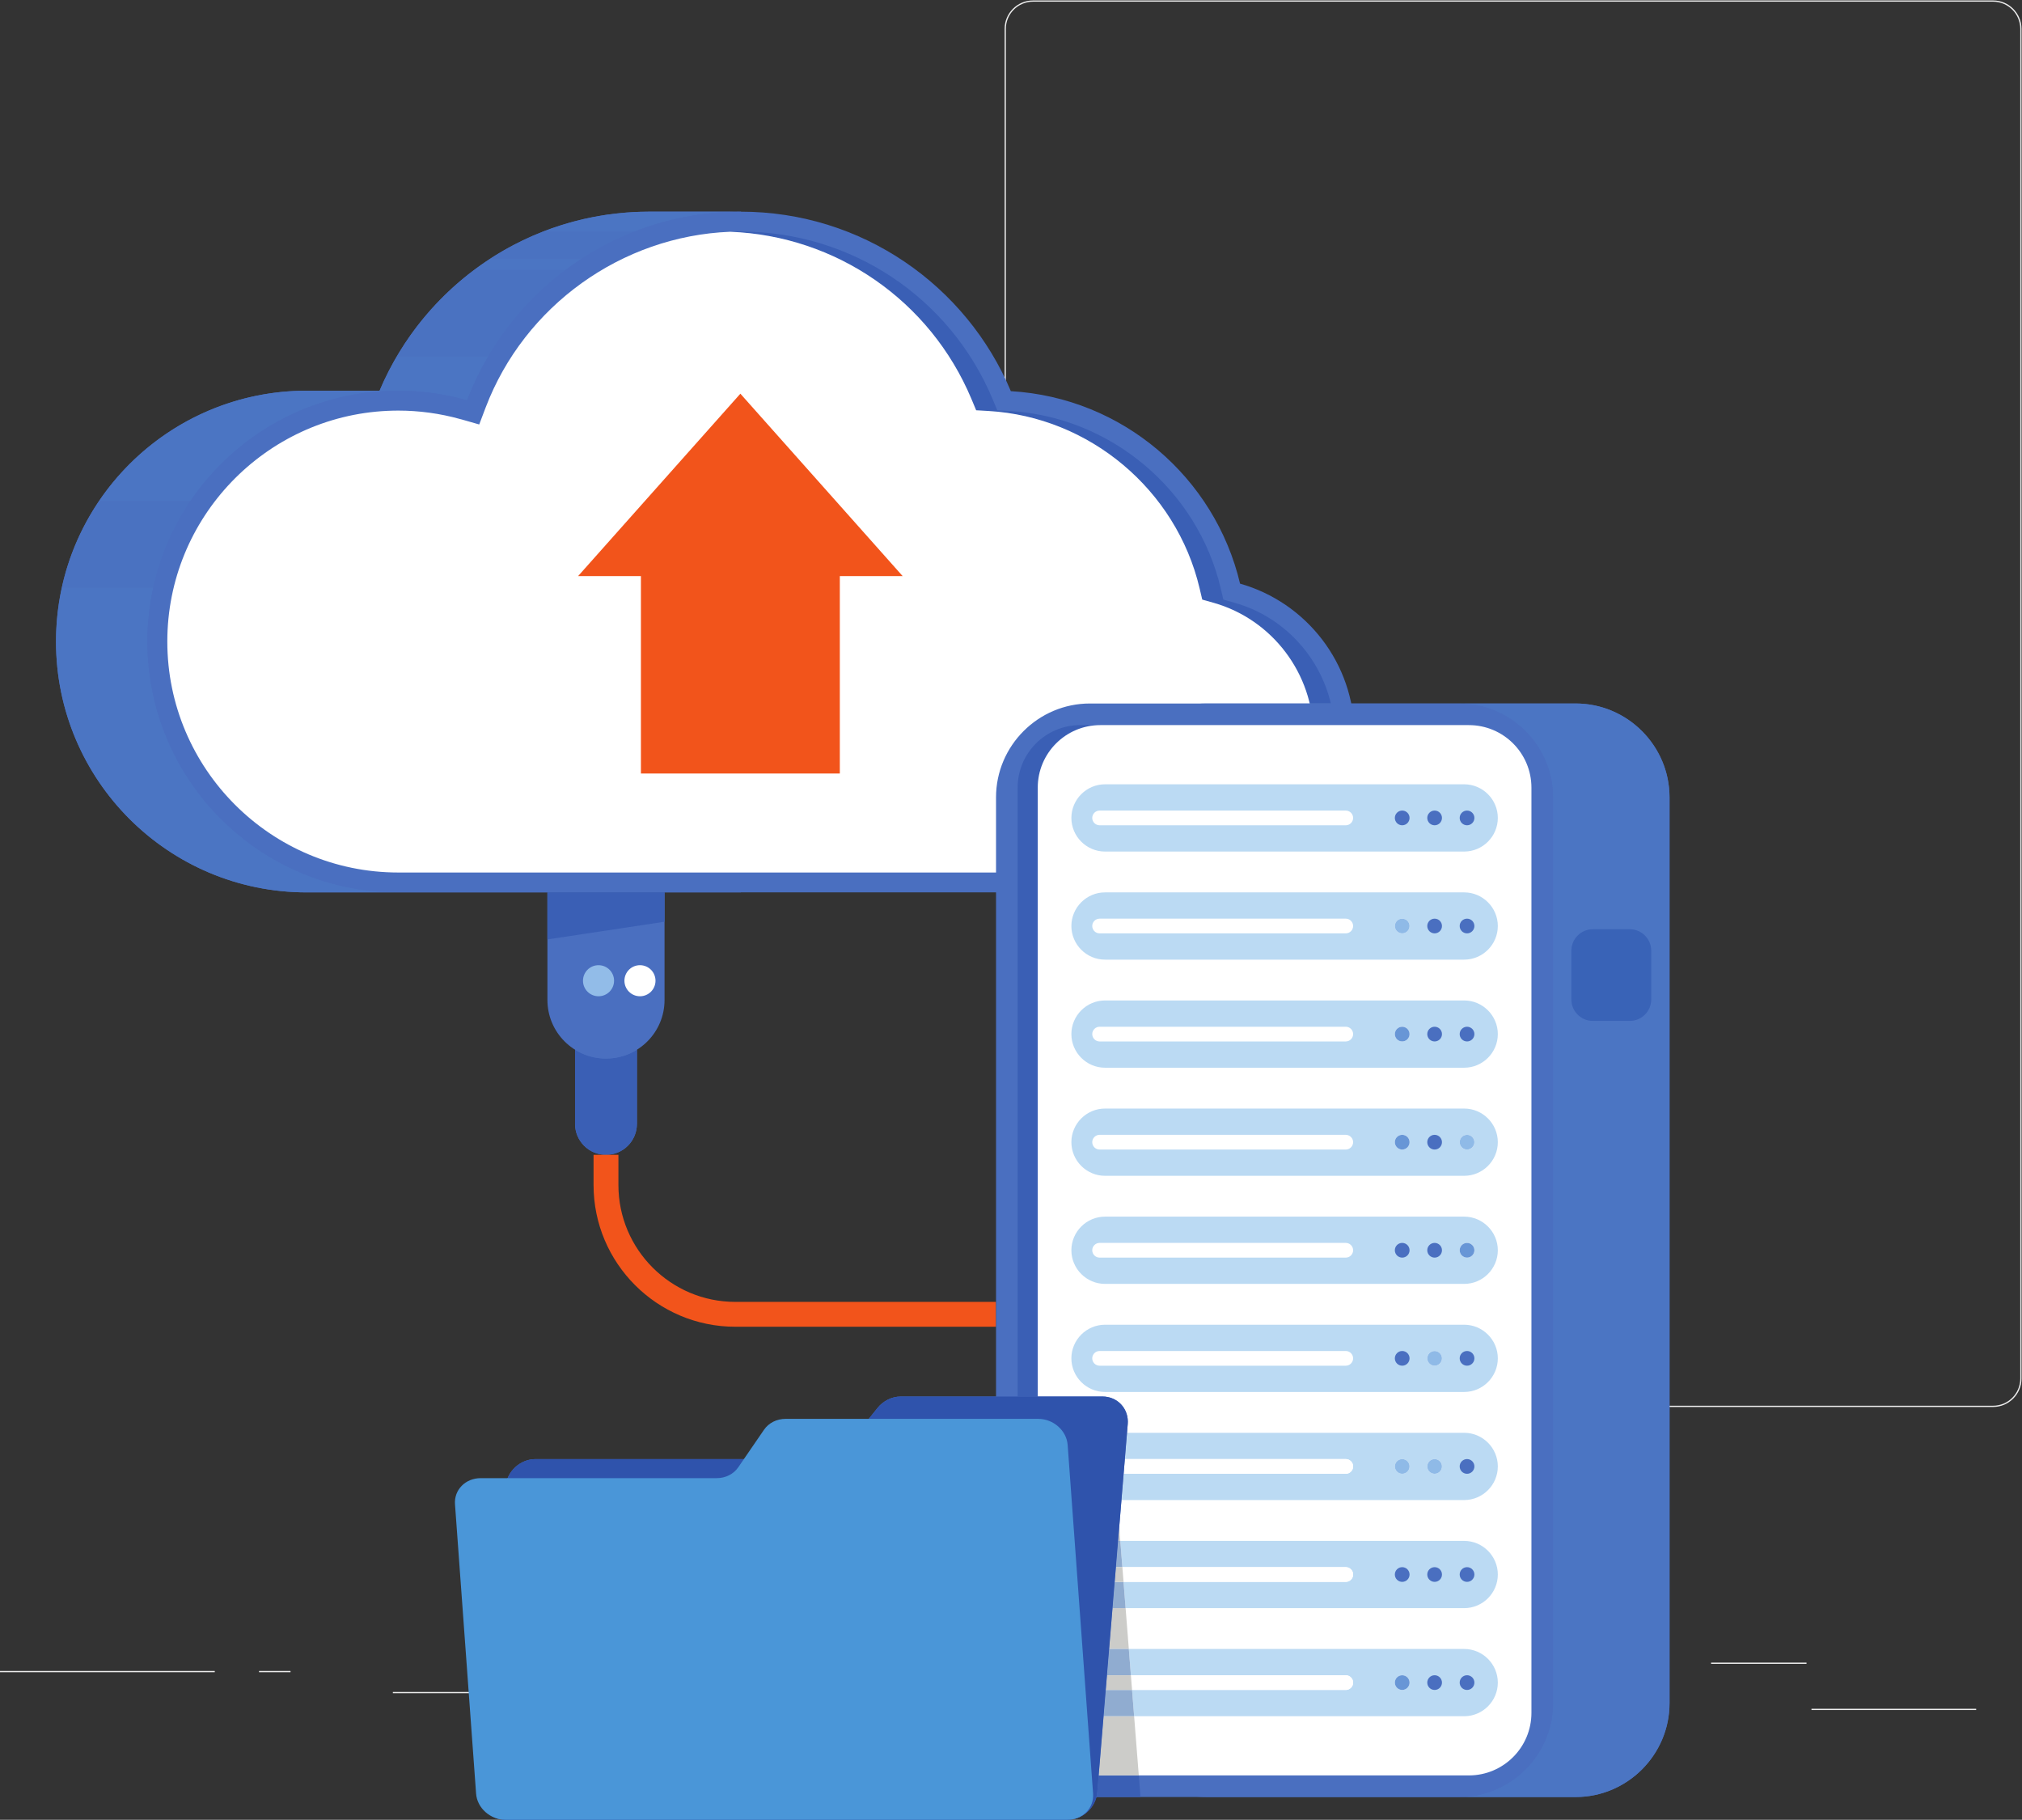 <?xml version="1.0" encoding="UTF-8" standalone="no"?>
<svg
   xmlns:dc="http://purl.org/dc/elements/1.1/"
   xmlns:cc="http://creativecommons.org/ns#"
   xmlns:rdf="http://www.w3.org/1999/02/22-rdf-syntax-ns#"
   xmlns:svg="http://www.w3.org/2000/svg"
   xmlns="http://www.w3.org/2000/svg"
   viewBox="0 0 374.493 337"
   height="337"
   width="374.493"
   xml:space="preserve"
   id="svg2"
   version="1.1"><rect x="0" y="0" width="374.493" height="337" fill="#333333" stroke="none"/><defs
     id="defs6" /><g
     transform="matrix(1.333,0,0,-1.333,0,337)"
     id="g10"><g
       transform="scale(0.1)"
       id="g12"><path
         id="path14"
         style="fill:#eeeeee;fill-opacity:1;fill-rule:nonzero;stroke:none"
         d="m 2516.9,154.172 h 228.82 v -1.731 H 2516.9 v 1.731" /><path
         id="path16"
         style="fill:#eeeeee;fill-opacity:1;fill-rule:nonzero;stroke:none"
         d="m 1865.76,133.691 h 60.059 v 1.73 H 1865.76 Z" /><path
         id="path18"
         style="fill:#eeeeee;fill-opacity:1;fill-rule:nonzero;stroke:none"
         d="m 2377.4,218.32 h 132.59 v -1.73 H 2377.4 v 1.73" /><path
         id="path20"
         style="fill:#eeeeee;fill-opacity:1;fill-rule:nonzero;stroke:none"
         d="M 0.004,206.711 H 298.398 V 204.98 H 0.004 v 1.731" /><path
         id="path22"
         style="fill:#eeeeee;fill-opacity:1;fill-rule:nonzero;stroke:none"
         d="m 359.91,206.711 h 43.75 v -1.731 h -43.75 v 1.731" /><path
         id="path24"
         style="fill:#eeeeee;fill-opacity:1;fill-rule:nonzero;stroke:none"
         d="m 545.855,175.809 h 647.156 v 1.73 H 545.855 Z" /><path
         id="path26"
         style="fill:#eeeeee;fill-opacity:1;fill-rule:nonzero;stroke:none"
         d="m 1435.26,2525.79 c -20.79,0 -37.7,-16.91 -37.7,-37.7 V 612.91 c 0,-20.801 16.91,-37.699 37.7,-37.699 h 1334.01 c 20.81,0 37.72,16.898 37.72,37.699 v 1875.18 c 0,20.79 -16.91,37.7 -37.72,37.7 H 1435.26 M 2769.27,573.48 H 1435.26 c -21.74,0 -39.43,17.68 -39.43,39.43 v 1875.18 c 0,21.74 17.69,39.43 39.43,39.43 h 1334.01 c 21.75,0 39.44,-17.69 39.44,-39.43 V 612.91 c 0,-21.75 -17.69,-39.43 -39.44,-39.43" /><path
         id="path28"
         style="fill:#4a6fc0;fill-opacity:1;fill-rule:nonzero;stroke:none"
         d="M 1029.26,2234.07 H 902.223 c -168.582,0 -313.125,-102.59 -374.836,-248.7 H 426.305 c -192.465,0 -348.489,-156.03 -348.489,-348.5 0,-192.47 156.024,-348.5 348.489,-348.5 h 602.955 v 945.7" /><path
         id="path30"
         style="fill:#4b75c3;fill-opacity:1;fill-rule:nonzero;stroke:none"
         d="M 553.348,1288.37 H 426.305 c -192.465,0 -348.489,156.03 -348.489,348.5 0,36.68 5.66,72.02 16.164,105.22 -3.113,-9.85 -5.797,-19.89 -8.031,-30.1 H 212.969 c -5.317,-24.19 -8.117,-49.33 -8.117,-75.12 0,-192.47 156.023,-348.5 348.496,-348.5 m -429.012,522.58 c 60.23,104.26 172.902,174.42 301.969,174.42 h 101.082 c 31.953,75.65 86.109,139.64 154.312,183.76 H 808.73 c -7.929,-5.13 -15.656,-10.52 -23.191,-16.17 H 658.59 c -43.106,-32.33 -79.652,-73.02 -107.078,-119.72 h 126.957 c -11.446,-19.45 -21.313,-39.93 -29.446,-61.28 -30.414,8.67 -62.484,13.41 -95.675,13.41 -120.293,0 -226.356,-60.96 -288.985,-153.66 H 137.352 c -4.575,-6.75 -8.918,-13.68 -13.016,-20.76 m 602.082,383.25 c 53.203,25.56 112.824,39.87 175.805,39.87 h 127.037 c -52.358,0 -102.393,-9.89 -148.354,-27.91 H 753.934 c -9.34,-3.66 -18.52,-7.65 -27.516,-11.96" /><path
         id="path32"
         style="fill:#4a72c1;fill-opacity:1;fill-rule:nonzero;stroke:none"
         d="M 678.469,2033.24 H 551.512 c 27.426,46.7 63.972,87.39 107.078,119.72 h 126.949 c -43.117,-32.34 -79.617,-73.06 -107.07,-119.72" /><path
         id="path34"
         style="fill:#91bce7;fill-opacity:1;fill-rule:nonzero;stroke:none"
         d="m 93.981,1742.09 c 7.644,24.21 17.872,47.27 30.355,68.86 -12.469,-21.59 -22.703,-44.67 -30.355,-68.86" /><path
         id="path36"
         style="fill:#4a72c1;fill-opacity:1;fill-rule:nonzero;stroke:none"
         d="M 212.969,1711.99 H 85.949 c 2.234,10.21 4.918,20.25 8.031,30.1 7.652,24.19 17.887,47.27 30.355,68.86 4.098,7.08 8.441,14.01 13.016,20.76 h 127.011 c -24.148,-35.75 -41.836,-76.2 -51.394,-119.72" /><path
         id="path38"
         style="fill:#91bce7;fill-opacity:1;fill-rule:nonzero;stroke:none"
         d="m 681.699,2169.13 h -0.031 c 14.293,9.26 29.25,17.64 44.75,25.07 -15.477,-7.43 -30.406,-15.82 -44.719,-25.07" /><path
         id="path40"
         style="fill:#4a72c1;fill-opacity:1;fill-rule:nonzero;stroke:none"
         d="M 808.73,2169.13 H 681.699 c 14.313,9.25 29.242,17.64 44.719,25.07 8.996,4.31 18.176,8.3 27.516,11.96 h 126.972 c -25.398,-9.96 -49.57,-22.41 -72.176,-37.03" /><path
         id="path42"
         style="fill:#4a6fc0;fill-opacity:1;fill-rule:nonzero;stroke:none"
         d="m 1722.96,1717.3 c -34.8,147.23 -162.9,258.34 -318.49,267.41 -61.55,146.48 -206.35,249.36 -375.21,249.36 -173.697,0 -321.885,-108.9 -380.237,-262.11 -30.414,8.67 -62.484,13.41 -95.675,13.41 -192.473,0 -348.496,-156.03 -348.496,-348.5 0,-192.47 156.023,-348.5 348.496,-348.5 H 1663.26 c 120.74,0 218.62,97.89 218.62,218.63 0,100.04 -67.21,184.32 -158.92,210.3" /><path
         id="path44"
         style="fill:#3a5fb5;fill-opacity:1;fill-rule:nonzero;stroke:none"
         d="m 1849.12,1550.79 h -29.37 c -15.72,66.22 -66.32,120.84 -133.66,139.91 l -15.68,4.42 -3.73,15.82 c -32.34,136.79 -152.88,238 -293.2,246.21 l -17.2,0.98 -6.63,15.89 c -57.41,136.64 -187.84,226.45 -334.99,232.12 4.83,0.2 9.67,0.28 14.57,0.28 153.16,0 290.44,-91.2 349.78,-232.4 l 6.63,-15.89 17.21,-0.98 c 140.3,-8.21 260.86,-109.42 293.19,-246.21 l 3.73,-15.82 15.69,-4.42 c 67.34,-19.07 117.93,-73.69 133.66,-139.91" /><path
         id="path46"
         style="fill:#ffffff;fill-opacity:1;fill-rule:nonzero;stroke:none"
         d="m 1686.09,1690.7 -15.68,4.42 -3.73,15.82 c -32.34,136.79 -152.88,238 -293.2,246.21 l -17.2,0.98 -6.63,15.89 c -57.41,136.64 -187.84,226.45 -334.99,232.12 h -0.49 C 863.844,2200.06 728.715,2103.55 674.824,1962.13 l -8.976,-23.7 -24.387,6.98 -2.145,0.55 c -28.043,7.81 -57.062,11.75 -85.941,11.75 -5.043,0 -10.016,-0.14 -15.059,-0.35 -169.949,-7.87 -305.839,-148.6 -305.839,-320.48 0,-176.92 143.976,-320.9 320.898,-320.9 H 1633.93 c 105.29,0 190.95,85.73 190.95,191.02 0,85.04 -57.06,160.55 -138.79,183.7" /><path
         id="path48"
         style="fill:#f2541b;fill-opacity:1;fill-rule:nonzero;stroke:none"
         d="m 890.504,1727.77 v -274.24 h 276.356 v 274.24 h 87.31 L 1028.68,1981.2 803.188,1727.77 h 87.316" /><path
         id="path50"
         style="fill:#4a6fc0;fill-opacity:1;fill-rule:nonzero;stroke:none"
         d="m 841.969,923.781 h -0.004 c -23.738,0 -42.985,19.25 -42.985,42.989 v 134.95 h 85.973 V 966.77 c 0,-23.739 -19.242,-42.989 -42.984,-42.989" /><path
         id="path52"
         style="fill:#3a5fb5;fill-opacity:1;fill-rule:nonzero;stroke:none"
         d="m 841.969,923.781 h -0.004 c -23.738,0 -42.985,19.25 -42.985,42.989 v 103.02 c 12.473,-7.78 27.204,-12.27 42.985,-12.27 h 0.004 c 15.781,0 30.511,4.49 42.984,12.27 V 966.77 c 0,-23.739 -19.242,-42.989 -42.984,-42.989" /><path
         id="path54"
         style="fill:#4a6fc0;fill-opacity:1;fill-rule:nonzero;stroke:none"
         d="m 841.969,1057.52 h -0.004 c -44.938,0 -81.363,36.43 -81.363,81.36 v 149.49 h 162.73 v -149.49 c 0,-44.93 -36.426,-81.36 -81.363,-81.36" /><path
         id="path56"
         style="fill:#3a5fb5;fill-opacity:1;fill-rule:nonzero;stroke:none"
         d="m 760.602,1223.02 v 65.35 h 162.73 v -40.78 l -162.73,-24.57" /><path
         id="path58"
         style="fill:#ffffff;fill-opacity:1;fill-rule:nonzero;stroke:none"
         d="m 910.766,1165.64 c 0,-11.92 -9.664,-21.58 -21.59,-21.58 -11.922,0 -21.59,9.66 -21.59,21.58 0,11.93 9.668,21.59 21.59,21.59 11.926,0 21.59,-9.66 21.59,-21.59" /><path
         id="path60"
         style="fill:#92bce8;fill-opacity:1;fill-rule:nonzero;stroke:none"
         d="m 831.602,1144.06 c -11.922,0 -21.586,9.66 -21.586,21.59 0,11.92 9.664,21.58 21.586,21.58 11.925,0 21.593,-9.66 21.593,-21.58 0,-11.93 -9.668,-21.59 -21.593,-21.59" /><path
         id="path62"
         style="fill:#f2541b;fill-opacity:1;fill-rule:nonzero;stroke:none"
         d="m 1383.9,684.93 h -362.31 c -108.567,0 -196.891,88.32 -196.891,196.89 v 41.961 h 34.539 V 881.82 c 0,-89.519 72.828,-162.351 162.352,-162.351 H 1383.9 V 684.93" /><path
         id="path64"
         style="fill:#4a6fc0;fill-opacity:1;fill-rule:nonzero;stroke:none"
         d="m 2189.26,1550.79 h -513.11 c -71.73,0 -130.41,-58.68 -130.41,-130.41 V 161.988 c 0,-71.719 58.68,-130.406 130.41,-130.406 h 513.11 c 71.72,0 130.41,58.688 130.41,130.406 V 1420.38 c 0,71.73 -58.69,130.41 -130.41,130.41" /><path
         id="path66"
         style="fill:#4b75c3;fill-opacity:1;fill-rule:nonzero;stroke:none"
         d="m 2189.26,31.582 h -161.84 c 71.73,0 130.42,58.688 130.42,130.406 V 1420.38 c 0,71.73 -58.69,130.41 -130.42,130.41 h -351.27 v 0 h 513.11 c 71.72,0 130.41,-58.68 130.41,-130.41 V 575.211 573.48 161.988 c 0,-71.719 -58.69,-130.406 -130.41,-130.406 m 23.73,1205.548 c -16.3,0 -29.65,-13.35 -29.65,-29.65 v -67.97 c 0,-16.31 13.35,-29.66 29.65,-29.66 h 51.52 c 16.32,0 29.66,13.35 29.66,29.66 v 67.97 c 0,16.3 -13.34,29.65 -29.66,29.65 h -51.52" /><path
         id="path68"
         style="fill:#4a6fc0;fill-opacity:1;fill-rule:nonzero;stroke:none"
         d="m 2027.42,1550.79 h -513.11 c -71.73,0 -130.41,-58.68 -130.41,-130.41 V 161.988 c 0,-71.719 58.68,-130.406 130.41,-130.406 h 513.11 c 71.73,0 130.42,58.688 130.42,130.406 V 1420.38 c 0,71.73 -58.69,130.41 -130.42,130.41" /><path
         id="path70"
         style="fill:#3a5fb5;fill-opacity:1;fill-rule:nonzero;stroke:none"
         d="m 1441.88,588.012 h -27.95 v 845.808 c 0,48.02 38.93,86.94 86.95,86.94 h 539.99 c 48,0 86.93,-38.92 86.93,-86.94 v 0 c 0,48.02 -38.93,86.94 -86.93,86.94 h -512.05 c -48.02,0 -86.94,-38.92 -86.94,-86.94 V 588.012" /><path
         id="path72"
         style="fill:#ffffff;fill-opacity:1;fill-rule:nonzero;stroke:none"
         d="M 1441.88,148.559 V 1433.82 c 0,48.02 38.92,86.94 86.94,86.94 h 512.05 c 48,0 86.93,-38.92 86.93,-86.94 V 148.559 c 0,-48.02 -38.93,-86.95 -86.93,-86.95 h -512.05 c -48.02,0 -86.94,38.93 -86.94,86.95" /><path
         id="path74"
         style="fill:#bbdaf3;fill-opacity:1;fill-rule:nonzero;stroke:none"
         d="m 2034.37,1345.1 h -499.06 c -25.69,0 -46.72,21.02 -46.72,46.72 0,25.69 21.03,46.71 46.72,46.71 h 499.06 c 25.7,0 46.72,-21.02 46.72,-46.71 0,-25.7 -21.02,-46.72 -46.72,-46.72" /><path
         id="path76"
         style="fill:#ffffff;fill-opacity:1;fill-rule:nonzero;stroke:none"
         d="M 1869.82,1381.6 H 1527.8 c -5.62,0 -10.22,4.6 -10.22,10.22 0,5.62 4.6,10.22 10.22,10.22 h 342.02 c 5.63,0 10.23,-4.6 10.23,-10.22 0,-5.62 -4.6,-10.22 -10.23,-10.22" /><path
         id="path78"
         style="fill:#4a6fc0;fill-opacity:1;fill-rule:nonzero;stroke:none"
         d="m 2003.5,1391.82 c 0,-5.65 -4.57,-10.22 -10.21,-10.22 -5.65,0 -10.22,4.57 -10.22,10.22 0,5.64 4.57,10.22 10.22,10.22 5.64,0 10.21,-4.58 10.21,-10.22" /><path
         id="path80"
         style="fill:#4a6fc0;fill-opacity:1;fill-rule:nonzero;stroke:none"
         d="m 2048.55,1391.82 c 0,-5.65 -4.57,-10.22 -10.21,-10.22 -5.65,0 -10.23,4.57 -10.23,10.22 0,5.64 4.58,10.22 10.23,10.22 5.64,0 10.21,-4.58 10.21,-10.22" /><path
         id="path82"
         style="fill:#4a6fc0;fill-opacity:1;fill-rule:nonzero;stroke:none"
         d="m 1958.46,1391.82 c 0,-5.65 -4.58,-10.22 -10.22,-10.22 -5.65,0 -10.22,4.57 -10.22,10.22 0,5.64 4.57,10.22 10.22,10.22 5.64,0 10.22,-4.58 10.22,-10.22" /><path
         id="path84"
         style="fill:#bbdaf3;fill-opacity:1;fill-rule:nonzero;stroke:none"
         d="m 2034.37,1194.94 h -499.06 c -25.69,0 -46.72,21.03 -46.72,46.72 0,25.69 21.03,46.71 46.72,46.71 h 499.06 c 25.7,0 46.72,-21.02 46.72,-46.71 0,-25.69 -21.02,-46.72 -46.72,-46.72 m -86.13,56.94 c -5.65,0 -10.22,-4.57 -10.22,-10.22 0,-5.64 4.57,-10.22 10.22,-10.22 5.64,0 10.22,4.58 10.22,10.22 0,5.65 -4.58,10.22 -10.22,10.22" /><path
         id="path86"
         style="fill:#ffffff;fill-opacity:1;fill-rule:nonzero;stroke:none"
         d="M 1869.82,1231.44 H 1527.8 c -5.62,0 -10.22,4.6 -10.22,10.22 0,5.62 4.6,10.22 10.22,10.22 h 342.02 c 5.63,0 10.23,-4.6 10.23,-10.22 0,-5.62 -4.6,-10.22 -10.23,-10.22" /><path
         id="path88"
         style="fill:#4a6fc0;fill-opacity:1;fill-rule:nonzero;stroke:none"
         d="m 2003.5,1241.66 c 0,-5.64 -4.57,-10.22 -10.21,-10.22 -5.65,0 -10.22,4.58 -10.22,10.22 0,5.65 4.57,10.22 10.22,10.22 5.64,0 10.21,-4.57 10.21,-10.22" /><path
         id="path90"
         style="fill:#4a6fc0;fill-opacity:1;fill-rule:nonzero;stroke:none"
         d="m 2048.55,1241.66 c 0,-5.64 -4.57,-10.22 -10.21,-10.22 -5.65,0 -10.23,4.58 -10.23,10.22 0,5.65 4.58,10.22 10.23,10.22 5.64,0 10.21,-4.57 10.21,-10.22" /><path
         id="path92"
         style="fill:#8fbae7;fill-opacity:1;fill-rule:nonzero;stroke:none"
         d="m 1948.24,1231.44 c -5.65,0 -10.22,4.58 -10.22,10.22 0,5.65 4.57,10.22 10.22,10.22 5.64,0 10.22,-4.57 10.22,-10.22 0,-5.64 -4.58,-10.22 -10.22,-10.22" /><path
         id="path94"
         style="fill:#bbdaf3;fill-opacity:1;fill-rule:nonzero;stroke:none"
         d="m 2034.37,1044.79 h -499.06 c -25.69,0 -46.72,21.02 -46.72,46.71 0,25.7 21.03,46.72 46.72,46.72 h 499.06 c 25.7,0 46.72,-21.02 46.72,-46.72 0,-25.69 -21.02,-46.71 -46.72,-46.71 m -86.13,56.93 c -5.65,0 -10.22,-4.57 -10.22,-10.22 0,-5.64 4.57,-10.22 10.22,-10.22 5.64,0 10.22,4.58 10.22,10.22 0,5.65 -4.58,10.22 -10.22,10.22" /><path
         id="path96"
         style="fill:#ffffff;fill-opacity:1;fill-rule:nonzero;stroke:none"
         d="M 1869.82,1081.28 H 1527.8 c -5.62,0 -10.22,4.6 -10.22,10.22 0,5.62 4.6,10.22 10.22,10.22 h 342.02 c 5.63,0 10.23,-4.6 10.23,-10.22 0,-5.62 -4.6,-10.22 -10.23,-10.22" /><path
         id="path98"
         style="fill:#4a6fc0;fill-opacity:1;fill-rule:nonzero;stroke:none"
         d="m 2003.5,1091.5 c 0,-5.64 -4.57,-10.22 -10.21,-10.22 -5.65,0 -10.22,4.58 -10.22,10.22 0,5.65 4.57,10.22 10.22,10.22 5.64,0 10.21,-4.57 10.21,-10.22" /><path
         id="path100"
         style="fill:#4a6fc0;fill-opacity:1;fill-rule:nonzero;stroke:none"
         d="m 2048.55,1091.5 c 0,-5.64 -4.57,-10.22 -10.21,-10.22 -5.65,0 -10.23,4.58 -10.23,10.22 0,5.65 4.58,10.22 10.23,10.22 5.64,0 10.21,-4.57 10.21,-10.22" /><path
         id="path102"
         style="fill:#6896d6;fill-opacity:1;fill-rule:nonzero;stroke:none"
         d="m 1948.24,1081.28 c -5.65,0 -10.22,4.58 -10.22,10.22 0,5.65 4.57,10.22 10.22,10.22 5.64,0 10.22,-4.57 10.22,-10.22 0,-5.64 -4.58,-10.22 -10.22,-10.22" /><path
         id="path104"
         style="fill:#bbdaf3;fill-opacity:1;fill-rule:nonzero;stroke:none"
         d="m 2034.37,894.629 h -499.06 c -25.69,0 -46.72,21.019 -46.72,46.723 0,25.687 21.03,46.707 46.72,46.707 h 499.06 c 25.7,0 46.72,-21.02 46.72,-46.707 0,-25.704 -21.02,-46.723 -46.72,-46.723 m 3.97,56.93 c -5.65,0 -10.23,-4.571 -10.23,-10.207 0,-5.653 4.58,-10.231 10.23,-10.231 5.64,0 10.21,4.578 10.21,10.231 0,5.636 -4.57,10.207 -10.21,10.207 m -90.1,0 c -5.65,0 -10.22,-4.571 -10.22,-10.207 0,-5.653 4.57,-10.231 10.22,-10.231 5.64,0 10.22,4.578 10.22,10.231 0,5.636 -4.58,10.207 -10.22,10.207" /><path
         id="path106"
         style="fill:#ffffff;fill-opacity:1;fill-rule:nonzero;stroke:none"
         d="M 1869.82,931.121 H 1527.8 c -5.62,0 -10.22,4.598 -10.22,10.231 0,5.609 4.6,10.207 10.22,10.207 h 342.02 c 5.63,0 10.23,-4.598 10.23,-10.207 0,-5.633 -4.6,-10.231 -10.23,-10.231" /><path
         id="path108"
         style="fill:#4a6fc0;fill-opacity:1;fill-rule:nonzero;stroke:none"
         d="m 2003.5,941.352 c 0,-5.653 -4.57,-10.231 -10.21,-10.231 -5.65,0 -10.22,4.578 -10.22,10.231 0,5.636 4.57,10.207 10.22,10.207 5.64,0 10.21,-4.571 10.21,-10.207" /><path
         id="path110"
         style="fill:#8fbae7;fill-opacity:1;fill-rule:nonzero;stroke:none"
         d="m 2038.34,931.121 c -5.65,0 -10.23,4.578 -10.23,10.231 0,5.636 4.58,10.207 10.23,10.207 5.64,0 10.21,-4.571 10.21,-10.207 0,-5.653 -4.57,-10.231 -10.21,-10.231" /><path
         id="path112"
         style="fill:#6896d6;fill-opacity:1;fill-rule:nonzero;stroke:none"
         d="m 1948.24,931.121 c -5.65,0 -10.22,4.578 -10.22,10.231 0,5.636 4.57,10.207 10.22,10.207 5.64,0 10.22,-4.571 10.22,-10.207 0,-5.653 -4.58,-10.231 -10.22,-10.231" /><path
         id="path114"
         style="fill:#bbdaf3;fill-opacity:1;fill-rule:nonzero;stroke:none"
         d="m 2034.37,744.469 h -499.06 c -25.69,0 -46.72,21.031 -46.72,46.722 0,25.7 21.03,46.707 46.72,46.707 h 499.06 c 25.7,0 46.72,-21.007 46.72,-46.707 0,-25.691 -21.02,-46.722 -46.72,-46.722 m 3.97,56.941 c -5.65,0 -10.23,-4.57 -10.23,-10.219 0,-5.64 4.58,-10.222 10.23,-10.222 5.64,0 10.21,4.582 10.21,10.222 0,5.649 -4.57,10.219 -10.21,10.219" /><path
         id="path116"
         style="fill:#ffffff;fill-opacity:1;fill-rule:nonzero;stroke:none"
         d="M 1869.82,780.969 H 1527.8 c -5.62,0 -10.22,4.601 -10.22,10.222 0,5.618 4.6,10.219 10.22,10.219 h 342.02 c 5.63,0 10.23,-4.601 10.23,-10.219 0,-5.621 -4.6,-10.222 -10.23,-10.222" /><path
         id="path118"
         style="fill:#4a6fc0;fill-opacity:1;fill-rule:nonzero;stroke:none"
         d="m 2003.5,791.191 c 0,-5.64 -4.57,-10.222 -10.21,-10.222 -5.65,0 -10.22,4.582 -10.22,10.222 0,5.649 4.57,10.219 10.22,10.219 5.64,0 10.21,-4.57 10.21,-10.219" /><path
         id="path120"
         style="fill:#6896d6;fill-opacity:1;fill-rule:nonzero;stroke:none"
         d="m 2038.34,780.969 c -5.65,0 -10.23,4.582 -10.23,10.222 0,5.649 4.58,10.219 10.23,10.219 5.64,0 10.21,-4.57 10.21,-10.219 0,-5.64 -4.57,-10.222 -10.21,-10.222" /><path
         id="path122"
         style="fill:#4a6fc0;fill-opacity:1;fill-rule:nonzero;stroke:none"
         d="m 1958.46,791.191 c 0,-5.64 -4.58,-10.222 -10.22,-10.222 -5.65,0 -10.22,4.582 -10.22,10.222 0,5.649 4.57,10.219 10.22,10.219 5.64,0 10.22,-4.57 10.22,-10.219" /><path
         id="path124"
         style="fill:#bbdaf3;fill-opacity:1;fill-rule:nonzero;stroke:none"
         d="m 2034.37,594.32 h -499.06 c -25.69,0 -46.72,21.02 -46.72,46.719 0,25.691 21.03,46.699 46.72,46.699 h 499.06 c 25.7,0 46.72,-21.008 46.72,-46.699 0,-25.699 -21.02,-46.719 -46.72,-46.719 m -41.08,56.93 c -5.65,0 -10.22,-4.578 -10.22,-10.211 0,-5.648 4.57,-10.23 10.22,-10.23 5.64,0 10.21,4.582 10.21,10.23 0,5.633 -4.57,10.211 -10.21,10.211" /><path
         id="path126"
         style="fill:#ffffff;fill-opacity:1;fill-rule:nonzero;stroke:none"
         d="M 1869.82,630.809 H 1527.8 c -5.62,0 -10.22,4.601 -10.22,10.23 0,5.609 4.6,10.211 10.22,10.211 h 342.02 c 5.63,0 10.23,-4.602 10.23,-10.211 0,-5.629 -4.6,-10.23 -10.23,-10.23" /><path
         id="path128"
         style="fill:#8fbae7;fill-opacity:1;fill-rule:nonzero;stroke:none"
         d="m 1993.29,630.809 c -5.65,0 -10.22,4.582 -10.22,10.23 0,5.633 4.57,10.211 10.22,10.211 5.64,0 10.21,-4.578 10.21,-10.211 0,-5.648 -4.57,-10.23 -10.21,-10.23" /><path
         id="path130"
         style="fill:#4a6fc0;fill-opacity:1;fill-rule:nonzero;stroke:none"
         d="m 2048.55,641.039 c 0,-5.648 -4.57,-10.23 -10.21,-10.23 -5.65,0 -10.23,4.582 -10.23,10.23 0,5.633 4.58,10.211 10.23,10.211 5.64,0 10.21,-4.578 10.21,-10.211" /><path
         id="path132"
         style="fill:#4a6fc0;fill-opacity:1;fill-rule:nonzero;stroke:none"
         d="m 1958.46,641.039 c 0,-5.648 -4.58,-10.23 -10.22,-10.23 -5.65,0 -10.22,4.582 -10.22,10.23 0,5.633 4.57,10.211 10.22,10.211 5.64,0 10.22,-4.578 10.22,-10.211" /><path
         id="path134"
         style="fill:#bbdaf3;fill-opacity:1;fill-rule:nonzero;stroke:none"
         d="m 2034.37,444.16 h -476.21 l 3.02,36.488 h 308.64 c 5.63,0 10.23,4.602 10.23,10.223 0,5.617 -4.6,10.219 -10.23,10.219 h -306.95 l 3.02,36.5 h 468.48 c 25.7,0 46.72,-21.02 46.72,-46.719 0,-25.691 -21.02,-46.711 -46.72,-46.711 m -41.08,56.93 c -5.65,0 -10.22,-4.578 -10.22,-10.219 0,-5.641 4.57,-10.223 10.22,-10.223 5.64,0 10.21,4.582 10.21,10.223 0,5.641 -4.57,10.219 -10.21,10.219 m -45.05,0 c -5.65,0 -10.22,-4.578 -10.22,-10.219 0,-5.641 4.57,-10.223 10.22,-10.223 5.64,0 10.22,4.582 10.22,10.223 0,5.641 -4.58,10.219 -10.22,10.219" /><path
         id="path136"
         style="fill:#ffffff;fill-opacity:1;fill-rule:nonzero;stroke:none"
         d="M 1869.82,480.648 H 1527.8 c -5.62,0 -10.21,4.602 -10.21,10.223 0,5.617 4.59,10.219 10.21,10.219 h 342.02 c 5.63,0 10.23,-4.602 10.23,-10.219 0,-5.621 -4.6,-10.223 -10.23,-10.223" /><path
         id="path138"
         style="fill:#8fbae7;fill-opacity:1;fill-rule:nonzero;stroke:none"
         d="m 1993.29,480.648 c -5.65,0 -10.22,4.582 -10.22,10.223 0,5.641 4.57,10.219 10.22,10.219 5.64,0 10.21,-4.578 10.21,-10.219 0,-5.641 -4.57,-10.223 -10.21,-10.223" /><path
         id="path140"
         style="fill:#4a6fc0;fill-opacity:1;fill-rule:nonzero;stroke:none"
         d="m 2048.55,490.871 c 0,-5.641 -4.57,-10.223 -10.21,-10.223 -5.65,0 -10.23,4.582 -10.23,10.223 0,5.641 4.58,10.219 10.23,10.219 5.64,0 10.21,-4.578 10.21,-10.219" /><path
         id="path142"
         style="fill:#8fbae7;fill-opacity:1;fill-rule:nonzero;stroke:none"
         d="m 1948.24,480.648 c -5.65,0 -10.22,4.582 -10.22,10.223 0,5.641 4.57,10.219 10.22,10.219 5.64,0 10.22,-4.578 10.22,-10.219 0,-5.641 -4.58,-10.223 -10.22,-10.223" /><path
         id="path144"
         style="fill:#bbdaf3;fill-opacity:1;fill-rule:nonzero;stroke:none"
         d="m 2034.37,294 h -470.44 l -2.87,36.5 h 308.76 c 5.63,0 10.23,4.602 10.23,10.211 0,5.629 -4.6,10.23 -10.23,10.23 h -310.37 l -2.88,36.489 h 477.8 c 25.7,0 46.72,-21.02 46.72,-46.719 0,-25.691 -21.02,-46.711 -46.72,-46.711" /><path
         id="path146"
         style="fill:#ffffff;fill-opacity:1;fill-rule:nonzero;stroke:none"
         d="M 1869.82,330.5 H 1527.8 c -5.62,0 -10.21,4.602 -10.21,10.211 0,5.629 4.59,10.23 10.21,10.23 h 342.02 c 5.63,0 10.23,-4.601 10.23,-10.23 0,-5.609 -4.6,-10.211 -10.23,-10.211" /><path
         id="path148"
         style="fill:#4a6fc0;fill-opacity:1;fill-rule:nonzero;stroke:none"
         d="m 2003.5,340.711 c 0,-5.641 -4.57,-10.211 -10.21,-10.211 -5.65,0 -10.22,4.57 -10.22,10.211 0,5.648 4.57,10.23 10.22,10.23 5.64,0 10.21,-4.582 10.21,-10.23" /><path
         id="path150"
         style="fill:#4a6fc0;fill-opacity:1;fill-rule:nonzero;stroke:none"
         d="m 2048.55,340.711 c 0,-5.641 -4.57,-10.211 -10.21,-10.211 -5.65,0 -10.23,4.57 -10.23,10.211 0,5.648 4.58,10.23 10.23,10.23 5.64,0 10.21,-4.582 10.21,-10.23" /><path
         id="path152"
         style="fill:#4a6fc0;fill-opacity:1;fill-rule:nonzero;stroke:none"
         d="m 1958.46,340.711 c 0,-5.641 -4.58,-10.211 -10.22,-10.211 -5.65,0 -10.22,4.57 -10.22,10.211 0,5.648 4.57,10.23 10.22,10.23 5.64,0 10.22,-4.582 10.22,-10.23" /><path
         id="path154"
         style="fill:#bbdaf3;fill-opacity:1;fill-rule:nonzero;stroke:none"
         d="m 2034.37,143.852 h -458.6 l -2.87,36.488 h 296.92 c 5.63,0 10.23,4.601 10.23,10.219 0,5.621 -4.6,10.222 -10.23,10.222 h -298.54 l -2.87,36.5 h 465.96 c 25.7,0 46.72,-21.031 46.72,-46.722 0,-25.7 -21.02,-46.707 -46.72,-46.707 m -86.13,56.929 c -5.65,0 -10.22,-4.582 -10.22,-10.222 0,-5.649 4.57,-10.219 10.22,-10.219 5.64,0 10.22,4.57 10.22,10.219 0,5.64 -4.58,10.222 -10.22,10.222" /><path
         id="path156"
         style="fill:#ffffff;fill-opacity:1;fill-rule:nonzero;stroke:none"
         d="M 1869.82,180.34 H 1527.8 c -5.62,0 -10.21,4.601 -10.21,10.219 0,5.621 4.59,10.222 10.21,10.222 h 342.02 c 5.63,0 10.23,-4.601 10.23,-10.222 0,-5.618 -4.6,-10.219 -10.23,-10.219" /><path
         id="path158"
         style="fill:#4a6fc0;fill-opacity:1;fill-rule:nonzero;stroke:none"
         d="m 2003.5,190.559 c 0,-5.649 -4.57,-10.219 -10.21,-10.219 -5.65,0 -10.22,4.57 -10.22,10.219 0,5.64 4.57,10.222 10.22,10.222 5.64,0 10.21,-4.582 10.21,-10.222" /><path
         id="path160"
         style="fill:#4a6fc0;fill-opacity:1;fill-rule:nonzero;stroke:none"
         d="m 2048.55,190.559 c 0,-5.649 -4.57,-10.219 -10.21,-10.219 -5.65,0 -10.23,4.57 -10.23,10.219 0,5.64 4.58,10.222 10.23,10.222 5.64,0 10.21,-4.582 10.21,-10.222" /><path
         id="path162"
         style="fill:#6896d6;fill-opacity:1;fill-rule:nonzero;stroke:none"
         d="m 1948.24,180.34 c -5.65,0 -10.22,4.57 -10.22,10.219 0,5.64 4.57,10.222 10.22,10.222 5.64,0 10.22,-4.582 10.22,-10.222 0,-5.649 -4.58,-10.219 -10.22,-10.219" /><path
         id="path164"
         style="fill:#3963b7;fill-opacity:1;fill-rule:nonzero;stroke:none"
         d="m 2264.51,1109.85 h -51.52 c -16.3,0 -29.65,13.35 -29.65,29.66 v 67.97 c 0,16.3 13.35,29.65 29.65,29.65 h 51.52 c 16.32,0 29.66,-13.35 29.66,-29.65 v -67.97 c 0,-16.31 -13.34,-29.66 -29.66,-29.66" /><path
         id="path166"
         style="fill:#3a5fb5;fill-opacity:1;fill-rule:nonzero;stroke:none"
         d="m 1584.63,31.582 h -61.2 c 0.57,2.188 0.96,4.438 1.15,6.727 l 1.93,23.301 h 2.31 v 0 h 53.44 l 2.37,-30.027" /><path
         id="path168"
         style="fill:#264da5;fill-opacity:1;fill-rule:nonzero;stroke:none"
         d="m 1528.82,61.609 h -2.31 v 0.031 c 0.76,-0.019 1.53,-0.031 2.31,-0.031" /><path
         id="path170"
         style="fill:#ccccc9;fill-opacity:1;fill-rule:nonzero;stroke:none"
         d="m 1582.26,61.609 h -53.44 v 0 c -0.78,0 -1.55,0.012 -2.31,0.031 l 6.8,82.25 c 0.66,-0.032 1.33,-0.039 2,-0.039 h 40.46 l 6.49,-82.243 m -13.85,175.672 h -27.37 l 4.69,56.719 h 18.2 l 4.48,-56.719 m -11.84,150.149 h -3.1 l 1.58,19.199 1.52,-19.199" /><path
         id="path172"
         style="fill:#90acd0;fill-opacity:1;fill-rule:nonzero;stroke:none"
         d="m 1563.93,294 h -18.2 l 3.02,36.5 h 12.31 l 2.87,-36.5 m -4.48,56.941 h -9 l 3.02,36.489 h 3.1 l 2.88,-36.489" /><path
         id="path174"
         style="fill:#ccccc9;fill-opacity:1;fill-rule:nonzero;stroke:none"
         d="m 1561.06,330.5 h -12.31 l 1.7,20.441 h 9 l 1.61,-20.441" /><path
         id="path176"
         style="fill:#90acd0;fill-opacity:1;fill-rule:nonzero;stroke:none"
         d="m 1575.77,143.852 h -40.46 c -0.67,0 -1.34,0.007 -2,0.039 l 3.02,36.449 h 36.57 l 2.87,-36.488 m -4.49,56.929 h -33.26 l 3.02,36.5 h 27.37 l 2.87,-36.5" /><path
         id="path178"
         style="fill:#ccccc9;fill-opacity:1;fill-rule:nonzero;stroke:none"
         d="m 1572.9,180.34 h -36.57 l 1.69,20.441 h 33.26 l 1.62,-20.441" /><path
         id="path180"
         style="fill:#4a6fc0;fill-opacity:1;fill-rule:nonzero;stroke:none"
         d="m 1219.21,572.059 -44.16,-55.079 c -8.03,-10.011 -20.1,-15.941 -32.43,-15.941 H 743.914 c -21.164,0 -39.738,-17.16 -41.484,-38.32 L 667.309,38.309 C 665.555,17.148 681.289,0 702.453,0 h 780.637 c 21.16,0 39.74,17.148 41.49,38.309 l 42.31,511.382 c 1.76,21.161 -13.98,38.321 -35.15,38.321 h -280.1 c -12.34,0 -24.41,-5.942 -32.43,-15.953" /><path
         id="path182"
         style="fill:#2f53ac;fill-opacity:1;fill-rule:nonzero;stroke:none"
         d="M 1483.09,0 H 702.453 c -20.09,0 -35.285,15.449 -35.277,35.121 0,1.051 0.043,2.117 0.133,3.188 L 702.43,462.719 c 1.746,21.16 20.32,38.32 41.484,38.32 h 398.706 c 12.33,0 24.4,5.93 32.43,15.941 l 44.16,55.079 c 8.02,10.011 20.09,15.953 32.43,15.953 h 280.1 c 20.09,0 35.3,-15.461 35.29,-35.133 -0.01,-1.047 -0.05,-2.117 -0.14,-3.188 l -4.02,-48.601 -1.69,-20.442 -3.02,-36.488 -7.71,-93.219 -1.7,-20.441 -3.02,-36.5 -7.71,-93.219 -1.69,-20.441 -3.02,-36.449 -6.8,-82.25 v -0.031 l -1.93,-23.301 c -0.19,-2.289 -0.58,-4.539 -1.15,-6.727 v 0 C 1518.77,13.629 1501.96,0 1483.09,0" /><path
         id="path184"
         style="fill:#4a96d8;fill-opacity:1;fill-rule:nonzero;stroke:none"
         d="m 1061.56,541.871 -35.79,-52.172 c -6.51,-9.48 -17.68,-15.109 -30.004,-15.109 H 667.844 c -21.16,0 -37.133,-16.25 -35.668,-36.289 L 661.492,36.289 C 662.949,16.25 681.289,0 702.453,0 h 780.637 c 21.16,0 37.13,16.25 35.67,36.289 L 1483.43,520.68 c -1.46,20.039 -19.8,36.289 -40.95,36.289 h -350.91 c -12.33,0 -23.5,-5.617 -30.01,-15.098" /></g></g></svg>